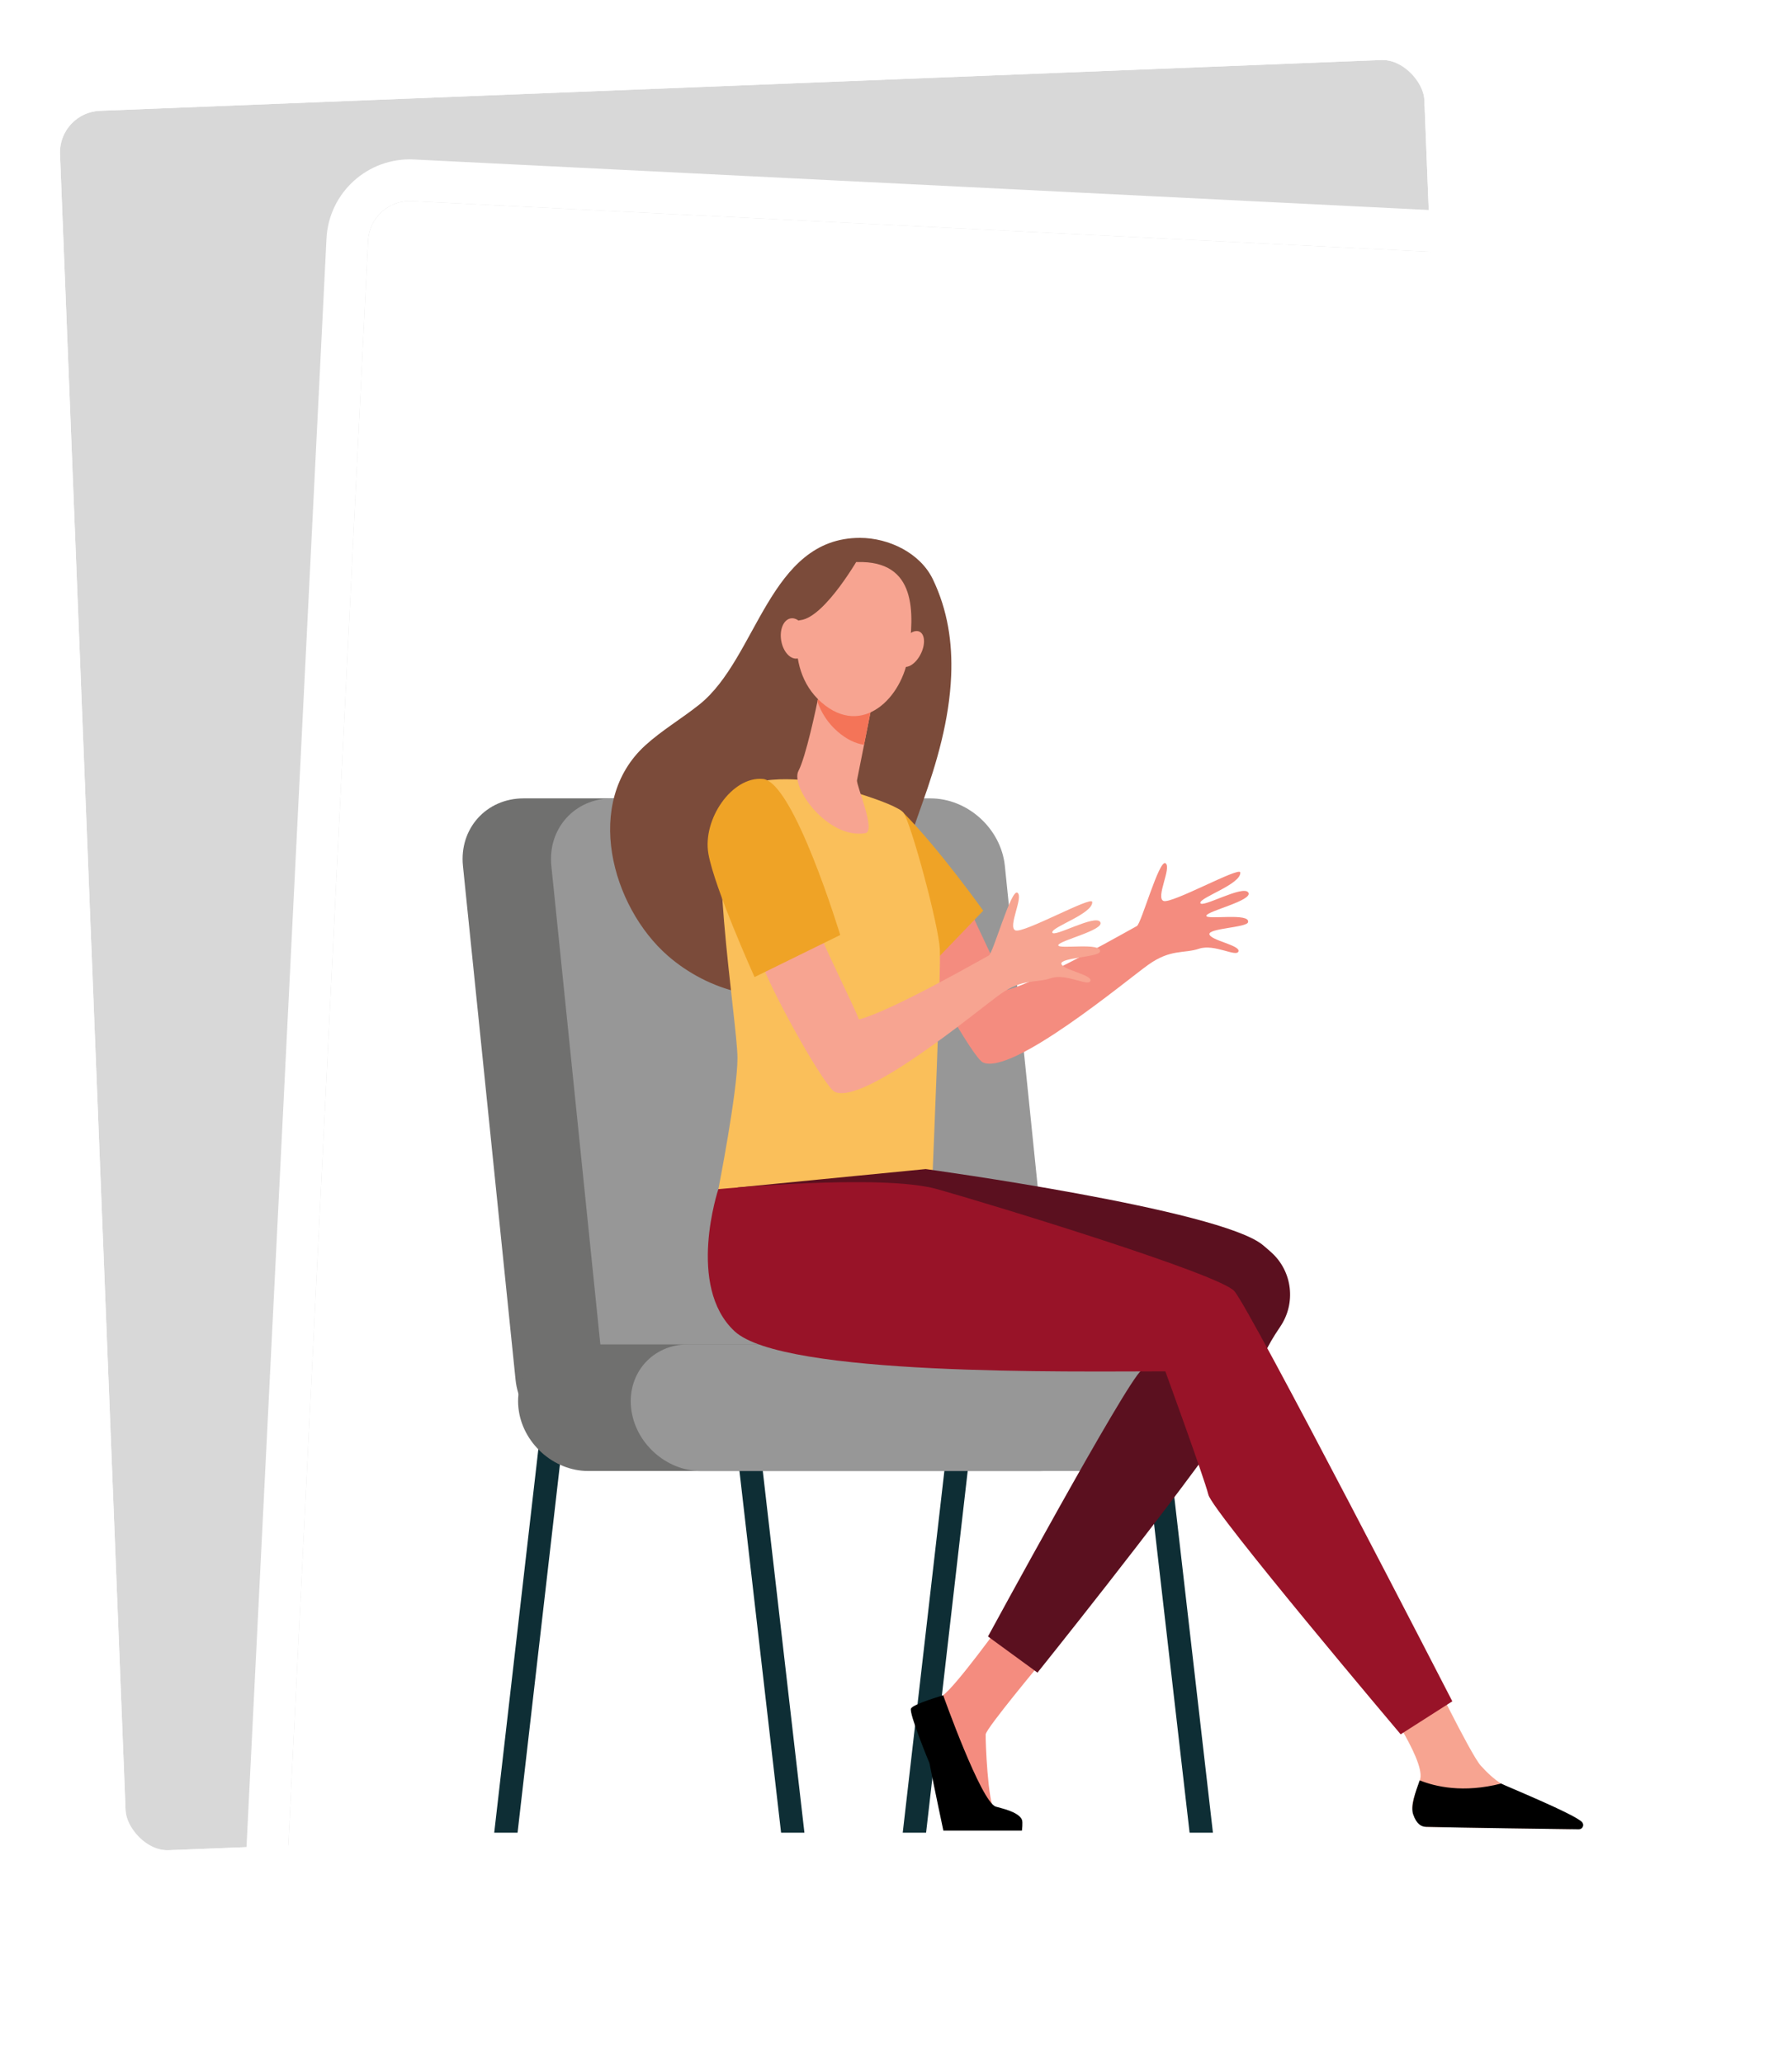<svg width="430" height="495" viewBox="0 0 430 495" fill="none" xmlns="http://www.w3.org/2000/svg">
<g filter="url(#filter0_d_99_1665)">
<rect x="14" y="22.968" width="327.647" height="417.498" rx="10" transform="rotate(-2.268 14 22.968)" fill="#D8D8D8"/>
<rect x="8.806" y="18.17" width="337.647" height="427.498" rx="15" transform="rotate(-2.268 8.806 18.17)" stroke="white" stroke-width="10"/>
</g>
<g filter="url(#filter1_d_99_1665)">
<rect x="88.825" y="43.737" width="327.647" height="417.498" rx="10" transform="rotate(2.848 88.825 43.737)" fill="white"/>
<rect x="84.08" y="38.495" width="337.647" height="427.498" rx="15" transform="rotate(2.848 84.08 38.495)" stroke="white" stroke-width="10"/>
</g>
<g clip-path="url(#clip0_99_1665)">
<path d="M124.193 439.538H118.591L130.529 335.845H136.131L124.193 439.538Z" fill="#0E2E35"/>
<path d="M187.423 439.538H193.025L181.084 335.845H175.485L187.423 439.538Z" fill="#0E2E35"/>
<path d="M222.219 439.538H216.617L228.555 335.845H234.156L222.219 439.538Z" fill="#0E2E35"/>
<path d="M285.449 439.538H291.048L279.11 335.845H273.511L285.449 439.538Z" fill="#0E2E35"/>
<path d="M217.98 347.112H141.584C132.63 347.112 124.629 339.859 123.712 330.91L111.086 207.677C110.169 198.729 116.685 191.475 125.64 191.475H202.036C210.991 191.475 218.991 198.729 219.908 207.677L232.534 330.91C233.451 339.859 226.935 347.112 217.98 347.112Z" fill="#70706F"/>
<path d="M239.193 347.112H162.798C153.843 347.112 145.842 339.859 144.925 330.91L132.299 207.677C131.382 198.729 137.898 191.475 146.853 191.475H223.249C232.204 191.475 240.204 198.729 241.122 207.677L253.747 330.91C254.664 339.859 248.148 347.112 239.193 347.112Z" fill="#979797"/>
<path d="M249.43 352.796H141.146C132.755 352.796 125.255 345.999 124.397 337.614C123.539 329.23 129.644 322.432 138.034 322.432H246.319C254.709 322.432 262.209 329.23 263.067 337.614C263.925 345.999 257.82 352.796 249.43 352.796Z" fill="#70706F"/>
<path d="M276.464 352.796H168.18C159.79 352.796 152.29 345.999 151.432 337.614C150.571 329.23 156.678 322.432 165.068 322.432H273.353C281.743 322.432 289.243 329.23 290.101 337.614C290.959 345.999 284.855 352.796 276.464 352.796Z" fill="#979797"/>
<path d="M297.172 228.176C297.675 226.72 290.592 225.569 290.21 224.099C289.827 222.628 299.145 222.482 299.472 221.186C300.079 218.804 289.26 220.721 289.47 219.607C289.679 218.493 300.74 215.966 299.537 214.059C298.333 212.152 288.343 217.875 288.035 216.579C287.727 215.283 297.806 212.092 297.616 209.249C297.515 207.729 281.082 216.885 279.172 216.067C277.258 215.246 281.196 208.091 279.674 207.037C278.151 205.982 273.841 221.573 272.796 222.098C271.753 222.62 249.554 235.383 241.647 237.428C240.678 234.782 233.723 220.763 232.865 218.262C228.437 221.435 223.289 222.142 218.715 225.037C222.063 233.34 233.543 253.77 235.86 254.808C242.914 257.964 270.074 235.292 275.495 231.411C280.925 227.526 284.043 228.768 287.717 227.533C291.393 226.299 296.674 229.637 297.177 228.181L297.172 228.176Z" fill="#F48C7F"/>
<path d="M228.237 162.055C228.565 154.138 227.399 146.321 223.853 138.949C220.806 132.607 213.259 129.01 206.378 129C184.528 128.973 181.75 157.822 167.839 168.951C163.589 172.351 158.84 175.12 154.817 178.786C139.967 192.328 146.656 217.392 160.293 229.263C169.755 237.499 184.627 242.181 196.289 235.74C202.376 232.38 206.999 226.792 210.29 220.669C214.963 211.979 217.975 201.954 221.299 192.695C224.837 182.837 227.8 172.578 228.237 162.055Z" fill="#7B4B3A"/>
<path d="M220.066 234.92C220.066 234.92 203.747 218.198 199.548 210.934C195.35 203.671 202.408 208.399 209.617 206.487C212.349 205.763 211.656 189.775 216.819 194.971C225.288 203.499 235.934 218.41 235.934 218.41L220.066 234.92Z" fill="#EFA326"/>
<path d="M196.866 187.637C196.866 187.637 182.221 184.746 175.537 190.327C168.853 195.908 176.969 245.514 176.962 253.738C176.954 261.963 172.374 285.196 172.374 285.196C172.374 285.196 216.76 292.96 223.811 280.616C223.811 280.616 225.818 233.582 225.517 227.669C225.219 221.753 218.639 197.566 216.819 194.974C215 192.384 196.866 187.639 196.866 187.639V187.637Z" fill="#FABF5A"/>
<path d="M196.772 164.999C196.772 164.999 196.696 165.437 196.558 166.181C195.894 169.754 193.335 181.603 191.607 184.86C189.519 188.797 198.757 201.353 207.647 199.82C210.293 199.364 205.411 188.284 205.645 187.109C206.094 184.862 206.703 181.797 207.327 178.656C207.679 176.882 208.034 175.086 208.37 173.396C209.321 168.594 210.096 164.669 210.096 164.669L196.772 164.999Z" fill="#F7A491"/>
<path d="M196.558 166.181C196.696 165.437 196.772 164.999 196.772 164.999L210.096 164.669C210.096 164.669 209.319 168.596 208.37 173.396C208.037 175.076 207.682 176.862 207.332 178.626C205.276 178.323 203.126 177.328 200.971 175.445C198.621 173.396 197.083 170.929 196.153 168.298C196.318 167.458 196.454 166.733 196.558 166.181Z" fill="#F47458"/>
<path d="M205.739 134.8C205.739 134.8 199.46 134.075 195.525 139.153C191.59 144.231 187.347 159.931 197.125 168.468C206.903 177.005 216.563 167.342 217.995 157.097C219.428 146.853 219.985 134.43 205.739 134.8Z" fill="#F7A491"/>
<path d="M220.887 156.945C219.721 159.206 217.761 160.461 216.511 159.744C215.261 159.027 215.194 156.61 216.363 154.348C217.529 152.086 219.489 150.832 220.739 151.549C221.989 152.266 222.056 154.683 220.887 156.945Z" fill="#F7A491"/>
<path d="M206.442 133.119C206.442 133.119 198.052 148.05 192.051 148.74C186.05 149.43 185.261 157.363 185.261 157.363C185.261 157.363 187.406 139.082 193.348 135.556C199.289 132.03 206.439 133.119 206.439 133.119H206.442Z" fill="#7B4B3A"/>
<path d="M193.626 152.492C194.114 155.144 193.133 157.575 191.434 157.923C189.736 158.27 187.963 156.403 187.475 153.752C186.987 151.1 187.968 148.669 189.667 148.321C191.365 147.974 193.138 149.841 193.626 152.492Z" fill="#F7A491"/>
<path d="M250.086 398.399C250.086 398.399 236.612 414.542 236.523 415.947C236.435 417.351 237.058 432.683 238.661 434.088C240.264 435.492 244.97 436.487 243.456 438.069C242.312 439.264 233.513 439.008 227.682 438.688C225.981 438.594 223.846 425.021 223.17 423.025C222.191 420.128 219.81 413.601 220.7 411.583C221.134 410.6 223.21 408.577 226.134 406.69C229.211 404.704 240.974 388.347 240.974 388.347L250.084 398.399H250.086Z" fill="#F48C7F"/>
<path d="M226.326 406.596C226.326 406.596 235.372 432.053 238.915 433.28C239.854 433.607 244.366 434.433 245.219 436.428C245.476 437.029 245.219 439.035 245.219 439.035H226.363C226.363 439.035 223.979 427.82 223.035 422.892C223.035 422.892 218.042 410.851 218.597 409.757C219.151 408.663 226.326 406.596 226.326 406.596Z" fill="black"/>
<path d="M330.787 406.153C330.787 406.153 341.79 421.633 340.821 426.529C340.304 429.15 337.996 432.582 339.32 435.051C340.644 437.52 342.158 438.136 342.158 438.136L376.477 438.688C378.346 438.717 377.111 437.517 375.605 436.413C373.137 434.605 371.147 433.408 363.265 429.606C362.752 429.357 360.881 428.172 360.205 427.76C358.494 426.718 356.776 425.077 355.296 423.437C352.831 420.699 341.995 398.404 341.995 398.404L330.787 406.158V406.153Z" fill="#F7A491"/>
<path d="M360.2 427.756C351.125 430.079 344.414 428.5 340.661 426.989C339.692 429.724 338.41 433.159 339.091 435.137C339.924 437.562 341.11 438.108 342.158 438.136C350.449 438.352 372.528 438.648 378.849 438.729C379.732 438.742 380.22 437.712 379.65 437.037C378.082 435.169 360.876 428.167 360.2 427.756Z" fill="black"/>
<path d="M290.991 310.66C290.991 310.66 277.367 326.199 273.893 328.661C270.419 331.122 237.071 392.486 237.071 392.486L248.949 401.154C248.949 401.154 278.752 364.019 292.749 344.156C304.583 327.36 300.224 328.427 307.185 318.202C311.016 312.574 310.148 304.964 305.096 300.396C304.468 299.829 303.785 299.235 303.042 298.617C292.742 290.038 222.127 280.38 222.127 280.38L176.962 284.8C176.962 284.8 213.863 310.66 215.241 311.347C216.619 312.035 266.201 319.261 267.234 319.261C268.267 319.261 290.991 310.66 290.991 310.66Z" fill="#5B101F"/>
<path d="M172.374 285.196C172.374 285.196 164.627 308.423 176.247 319.261C187.867 330.1 256.903 328.895 279.628 328.895C279.628 328.895 288.925 354.356 289.958 358.485C290.991 362.615 336.097 415.946 336.097 415.946L348.494 408.033C348.494 408.033 299.946 313.755 296.159 309.625C292.372 305.496 238.313 288.981 224.886 285.196C211.457 281.412 172.378 285.196 172.378 285.196H172.374Z" fill="#981328"/>
<path d="M261.642 235.245C262.145 233.789 255.061 232.638 254.679 231.167C254.297 229.696 263.614 229.551 263.942 228.255C264.549 225.873 253.73 227.789 253.94 226.676C254.149 225.562 265.209 223.034 264.006 221.127C262.803 219.22 252.813 224.944 252.505 223.648C252.197 222.352 262.275 219.161 262.086 216.318C261.985 214.798 245.552 223.953 243.641 223.135C241.728 222.315 245.668 215.16 244.144 214.105C242.621 213.051 238.311 228.642 237.265 229.167C236.223 229.689 214.023 242.452 206.116 244.497C205.145 241.85 198.192 227.831 197.334 225.331C192.906 228.504 187.758 229.211 183.185 232.106C186.533 240.409 198.012 260.839 200.33 261.876C207.384 265.033 234.544 242.36 239.965 238.48C245.394 234.594 248.513 235.836 252.187 234.602C255.863 233.368 261.144 236.706 261.647 235.25L261.642 235.245Z" fill="#F7A491"/>
<path d="M181.057 234.336C181.057 234.336 171.447 213.046 169.987 204.785C168.527 196.523 175.621 186.151 183.049 186.819C190.478 187.486 201.617 224.246 201.617 224.246L181.055 234.336H181.057Z" fill="#EFA326"/>
</g>
<defs>
<filter id="filter0_d_99_1665" x="0.388" y="0.388" width="371.139" height="457.363" filterUnits="userSpaceOnUse" color-interpolation-filters="sRGB">
<feFlood flood-opacity="0" result="BackgroundImageFix"/>
<feColorMatrix in="SourceAlpha" type="matrix" values="0 0 0 0 0 0 0 0 0 0 0 0 0 0 0 0 0 0 127 0" result="hardAlpha"/>
<feOffset dy="4"/>
<feGaussianBlur stdDeviation="2"/>
<feComposite in2="hardAlpha" operator="out"/>
<feColorMatrix type="matrix" values="0 0 0 0 0 0 0 0 0 0 0 0 0 0 0 0 0 0 0.25 0"/>
<feBlend mode="normal" in2="BackgroundImageFix" result="effect1_dropShadow_99_1665"/>
<feBlend mode="normal" in="SourceGraphic" in2="effect1_dropShadow_99_1665" result="shape"/>
</filter>
<filter id="filter1_d_99_1665" x="54.563" y="34.221" width="375.02" height="460.295" filterUnits="userSpaceOnUse" color-interpolation-filters="sRGB">
<feFlood flood-opacity="0" result="BackgroundImageFix"/>
<feColorMatrix in="SourceAlpha" type="matrix" values="0 0 0 0 0 0 0 0 0 0 0 0 0 0 0 0 0 0 127 0" result="hardAlpha"/>
<feOffset dy="4"/>
<feGaussianBlur stdDeviation="2"/>
<feComposite in2="hardAlpha" operator="out"/>
<feColorMatrix type="matrix" values="0 0 0 0 0 0 0 0 0 0 0 0 0 0 0 0 0 0 0.25 0"/>
<feBlend mode="normal" in2="BackgroundImageFix" result="effect1_dropShadow_99_1665"/>
<feBlend mode="normal" in="SourceGraphic" in2="effect1_dropShadow_99_1665" result="shape"/>
</filter>
<clipPath id="clip0_99_1665">
<rect width="268.895" height="310.538" fill="white" transform="matrix(-1 0 0 1 379.895 129)"/>
</clipPath>
</defs>
</svg>
